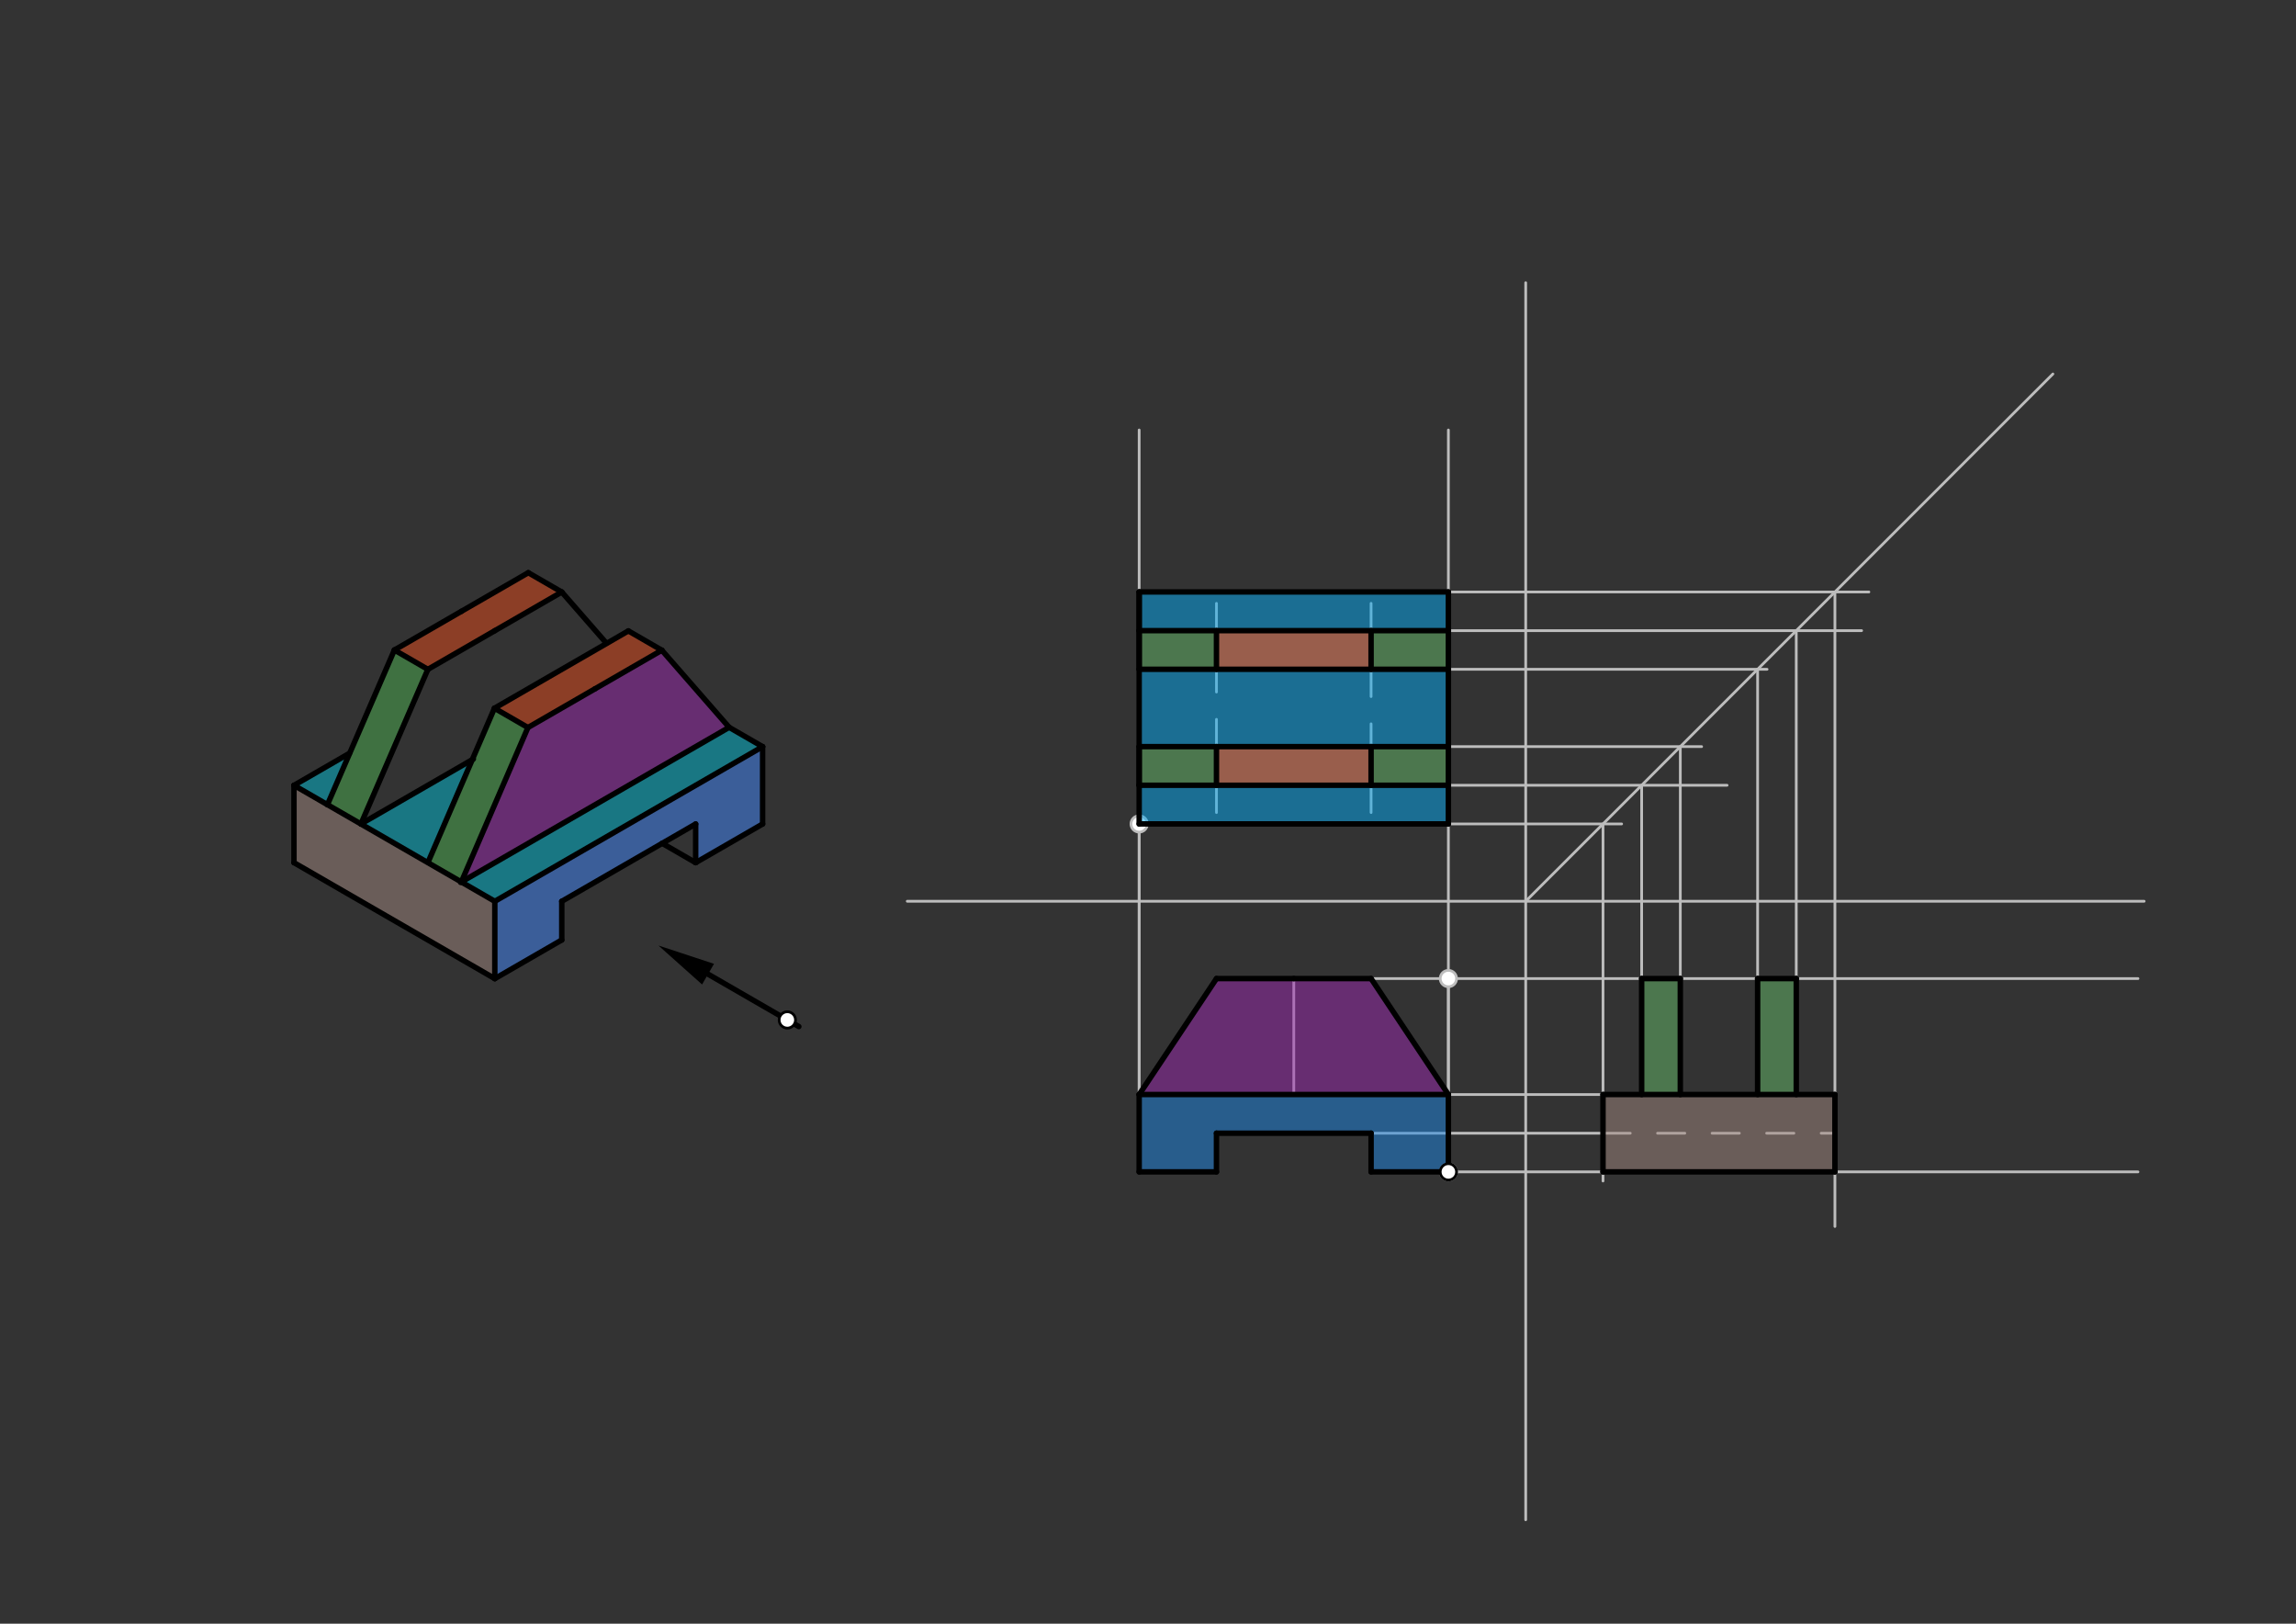 <svg xmlns="http://www.w3.org/2000/svg" class="svg--1it" height="100%" preserveAspectRatio="xMidYMid meet" viewBox="0 0 841.89 595.276" width="100%"><rect x="0" y="0" width="841.89" height="595.276" fill="#333333" stroke="none"/><defs><marker id="marker-arrow" markerHeight="16" markerUnits="userSpaceOnUse" markerWidth="24" orient="auto-start-reverse" refX="24" refY="4" viewBox="0 0 24 8"><path d="M 0 0 L 24 4 L 0 8 z" stroke="inherit"></path></marker></defs><g class="aux-layer--1FB"><g class="element--2qn"><line stroke="#BDBDBD" stroke-dasharray="none" stroke-linecap="round" stroke-width="1" x1="559.438" x2="559.438" y1="103.641" y2="557.184"></line></g><g class="element--2qn"><line stroke="#BDBDBD" stroke-dasharray="none" stroke-linecap="round" stroke-width="1" x1="559.438" x2="786.209" y1="330.412" y2="330.412"></line></g><g class="element--2qn"><line stroke="#BDBDBD" stroke-dasharray="none" stroke-linecap="round" stroke-width="1" x1="559.438" x2="332.666" y1="330.412" y2="330.412"></line></g><g class="element--2qn"><line stroke="#BDBDBD" stroke-dasharray="none" stroke-linecap="round" stroke-width="1" x1="531.091" x2="531.091" y1="358.759" y2="429.625"></line></g><g class="element--2qn"><line stroke="#BDBDBD" stroke-dasharray="none" stroke-linecap="round" stroke-width="1" x1="474.398" x2="474.398" y1="401.278" y2="358.759"></line></g><g class="element--2qn"><line stroke="#BDBDBD" stroke-dasharray="none" stroke-linecap="round" stroke-width="1" x1="417.705" x2="417.705" y1="429.625" y2="302.066"></line></g><g class="element--2qn"><line stroke="#BDBDBD" stroke-dasharray="none" stroke-linecap="round" stroke-width="1" x1="417.705" x2="417.705" y1="429.625" y2="157.646"></line></g><g class="element--2qn"><line stroke="#BDBDBD" stroke-dasharray="none" stroke-linecap="round" stroke-width="1" x1="531.091" x2="531.091" y1="429.625" y2="157.646"></line></g><g class="element--2qn"><line stroke="#BDBDBD" stroke-dasharray="10" stroke-linecap="round" stroke-width="1" x1="446.052" x2="446.052" y1="287.893" y2="302.066"></line></g><g class="element--2qn"><line stroke="#BDBDBD" stroke-dasharray="10" stroke-linecap="round" stroke-width="1" x1="446.052" x2="446.052" y1="273.719" y2="245.373"></line></g><g class="element--2qn"><line stroke="#BDBDBD" stroke-dasharray="10" stroke-linecap="round" stroke-width="1" x1="446.052" x2="446.052" y1="231.2" y2="217.026"></line></g><g class="element--2qn"><line stroke="#BDBDBD" stroke-dasharray="10" stroke-linecap="round" stroke-width="1" x1="502.745" x2="502.745" y1="231.2" y2="217.026"></line></g><g class="element--2qn"><line stroke="#BDBDBD" stroke-dasharray="10" stroke-linecap="round" stroke-width="1" x1="502.745" x2="502.745" y1="245.373" y2="273.719"></line></g><g class="element--2qn"><line stroke="#BDBDBD" stroke-dasharray="10" stroke-linecap="round" stroke-width="1" x1="502.745" x2="502.745" y1="287.893" y2="302.066"></line></g><g class="element--2qn"><line stroke="#BDBDBD" stroke-dasharray="none" stroke-linecap="round" stroke-width="1" x1="559.438" x2="752.743" y1="330.412" y2="137.107"></line></g><g class="element--2qn"><line stroke="#BDBDBD" stroke-dasharray="none" stroke-linecap="round" stroke-width="1" x1="531.091" x2="594.615" y1="302.066" y2="302.066"></line></g><g class="element--2qn"><line stroke="#BDBDBD" stroke-dasharray="none" stroke-linecap="round" stroke-width="1" x1="531.091" x2="685.281" y1="217.026" y2="217.026"></line></g><g class="element--2qn"><line stroke="#BDBDBD" stroke-dasharray="none" stroke-linecap="round" stroke-width="1" x1="502.745" x2="783.948" y1="358.759" y2="358.759"></line></g><g class="element--2qn"><line stroke="#BDBDBD" stroke-dasharray="none" stroke-linecap="round" stroke-width="1" x1="531.091" x2="783.948" y1="429.625" y2="429.625"></line></g><g class="element--2qn"><line stroke="#BDBDBD" stroke-dasharray="none" stroke-linecap="round" stroke-width="1" x1="587.784" x2="587.784" y1="302.066" y2="432.979"></line></g><g class="element--2qn"><line stroke="#BDBDBD" stroke-dasharray="none" stroke-linecap="round" stroke-width="1" x1="672.823" x2="672.823" y1="217.026" y2="449.646"></line></g><g class="element--2qn"><line stroke="#BDBDBD" stroke-dasharray="none" stroke-linecap="round" stroke-width="1" x1="531.091" x2="587.784" y1="401.278" y2="401.278"></line></g><g class="element--2qn"><line stroke="#BDBDBD" stroke-dasharray="none" stroke-linecap="round" stroke-width="1" x1="531.091" x2="633.281" y1="287.893" y2="287.893"></line></g><g class="element--2qn"><line stroke="#BDBDBD" stroke-dasharray="none" stroke-linecap="round" stroke-width="1" x1="531.091" x2="647.948" y1="245.373" y2="245.373"></line></g><g class="element--2qn"><line stroke="#BDBDBD" stroke-dasharray="none" stroke-linecap="round" stroke-width="1" x1="531.091" x2="682.615" y1="231.2" y2="231.2"></line></g><g class="element--2qn"><line stroke="#BDBDBD" stroke-dasharray="none" stroke-linecap="round" stroke-width="1" x1="531.091" x2="623.948" y1="273.719" y2="273.719"></line></g><g class="element--2qn"><line stroke="#BDBDBD" stroke-dasharray="none" stroke-linecap="round" stroke-width="1" x1="601.957" x2="601.957" y1="287.893" y2="401.278"></line></g><g class="element--2qn"><line stroke="#BDBDBD" stroke-dasharray="none" stroke-linecap="round" stroke-width="1" x1="616.13" x2="616.13" y1="273.719" y2="401.278"></line></g><g class="element--2qn"><line stroke="#BDBDBD" stroke-dasharray="none" stroke-linecap="round" stroke-width="1" x1="644.477" x2="644.477" y1="245.373" y2="401.278"></line></g><g class="element--2qn"><line stroke="#BDBDBD" stroke-dasharray="none" stroke-linecap="round" stroke-width="1" x1="658.65" x2="658.65" y1="231.2" y2="401.278"></line></g><g class="element--2qn"><line stroke="#BDBDBD" stroke-dasharray="none" stroke-linecap="round" stroke-width="1" x1="502.745" x2="587.784" y1="415.452" y2="415.452"></line></g><g class="element--2qn"><line stroke="#BDBDBD" stroke-dasharray="10" stroke-linecap="round" stroke-width="1" x1="587.784" x2="672.823" y1="415.452" y2="415.452"></line></g><g class="element--2qn"><circle cx="531.091" cy="358.759" r="3" stroke="#BDBDBD" stroke-width="1" fill="#ffffff"></circle>}</g><g class="element--2qn"><circle cx="531.091" cy="429.625" r="3" stroke="#BDBDBD" stroke-width="1" fill="#ffffff"></circle>}</g><g class="element--2qn"><circle cx="417.705" cy="302.066" r="3" stroke="#BDBDBD" stroke-width="1" fill="#ffffff"></circle>}</g></g><g class="main-layer--3Vd"><g class="element--2qn"><g fill="#448aff" opacity="0.5"><path d="M 181.437 358.781 L 181.437 330.435 L 279.633 273.742 L 279.633 302.088 L 255.084 316.262 L 255.084 302.088 L 205.986 330.435 L 205.986 344.608 L 181.437 358.781 Z" stroke="none"></path></g></g><g class="element--2qn"><g fill="#9C27B0" opacity="0.5"><path d="M 169.163 323.348 L 267.358 266.655 L 242.678 238.384 L 193.581 266.731 L 169.163 323.348 Z" stroke="none"></path></g></g><g class="element--2qn"><g fill="#1E88E5" opacity="0.5"><path d="M 417.705 429.625 L 417.705 401.278 L 531.091 401.278 L 531.091 429.625 L 502.745 429.625 L 502.745 415.452 L 446.052 415.452 L 446.052 429.625 L 417.705 429.625 Z" stroke="none"></path></g></g><g class="element--2qn"><g fill="#9C27B0" opacity="0.5"><path d="M 417.705 401.278 L 446.052 358.759 L 502.745 358.759 L 531.091 401.278 L 417.705 401.278 Z" stroke="none"></path></g></g><g class="element--2qn"><g fill="#00BCD4" opacity="0.5"><path d="M 169.163 323.348 L 267.358 266.655 L 279.633 273.742 L 181.437 330.435 L 169.163 323.348 Z" stroke="none"></path></g></g><g class="element--2qn"><g fill="#00BCD4" opacity="0.5"><path d="M 132.346 302.075 L 173.173 278.503 L 157.215 315.506 L 132.346 302.075 Z" stroke="none"></path></g></g><g class="element--2qn"><g fill="#00BCD4" opacity="0.5"><path d="M 107.791 287.915 L 120.066 295.002 L 128.151 276.16 L 107.791 287.915 Z" stroke="none"></path></g></g><g class="element--2qn"><g fill="#4CAF50" opacity="0.5"><path d="M 157.215 315.506 L 181.306 259.644 L 193.581 266.731 L 169.163 323.348 L 157.215 315.506 Z" stroke="none"></path></g></g><g class="element--2qn"><g fill="#4CAF50" opacity="0.5"><path d="M 144.614 238.309 L 156.889 245.395 L 132.346 302.075 L 120.066 295.002 L 144.614 238.309 Z" stroke="none"></path></g></g><g class="element--2qn"><g fill="#E64A19" opacity="0.5"><path d="M 144.614 238.309 L 193.712 209.962 L 205.986 217.049 L 156.889 245.395 L 144.614 238.309 Z" stroke="none"></path></g></g><g class="element--2qn"><g fill="#E64A19" opacity="0.5"><path d="M 181.306 259.644 L 230.404 231.298 L 242.678 238.384 L 193.581 266.731 L 181.306 259.644 Z" stroke="none"></path></g></g><g class="element--2qn"><g fill="#03A9F4" opacity="0.5"><path d="M 417.705 287.893 L 417.705 302.066 L 531.091 302.066 L 531.091 287.893 L 417.705 287.893 Z" stroke="none"></path></g></g><g class="element--2qn"><g fill="#03A9F4" opacity="0.5"><path d="M 417.705 245.373 L 531.091 245.373 L 531.091 273.719 L 417.705 273.719 L 417.705 245.373 Z" stroke="none"></path></g></g><g class="element--2qn"><g fill="#03A9F4" opacity="0.5"><path d="M 417.705 217.026 L 531.091 217.026 L 531.091 231.2 L 417.705 231.2 L 417.705 217.026 Z" stroke="none"></path></g></g><g class="element--2qn"><g fill="#66BB6A" opacity="0.5"><path d="M 417.705 231.2 L 446.052 231.2 L 446.052 245.373 L 417.705 245.373 L 417.705 231.2 Z" stroke="none"></path></g></g><g class="element--2qn"><g fill="#66BB6A" opacity="0.5"><path d="M 417.705 273.719 L 446.052 273.719 L 446.052 287.893 L 417.705 287.893 L 417.705 273.719 Z" stroke="none"></path></g></g><g class="element--2qn"><g fill="#66BB6A" opacity="0.5"><path d="M 502.745 231.2 L 502.745 245.373 L 531.091 245.373 L 531.091 231.2 L 502.745 231.2 Z" stroke="none"></path></g></g><g class="element--2qn"><g fill="#66BB6A" opacity="0.5"><path d="M 502.745 273.719 L 502.745 287.893 L 531.091 287.893 L 531.091 273.719 L 502.745 273.719 Z" stroke="none"></path></g></g><g class="element--2qn"><g fill="#FF8A65" opacity="0.5"><path d="M 446.052 231.2 L 502.745 231.2 L 502.745 245.373 L 446.052 245.373 L 446.052 231.2 Z" stroke="none"></path></g></g><g class="element--2qn"><g fill="#FF8A65" opacity="0.5"><path d="M 446.052 273.719 L 446.052 287.893 L 502.745 287.893 L 502.745 273.719 L 446.052 273.719 Z" stroke="none"></path></g></g><g class="element--2qn"><g fill="#A1887F" opacity="0.5"><path d="M 107.791 287.915 L 181.437 330.435 L 181.437 358.781 L 107.791 316.262 L 107.791 287.915 Z" stroke="none"></path></g></g><g class="element--2qn"><g fill="#A1887F" opacity="0.5"><path d="M 587.784 401.278 L 587.784 429.625 L 672.823 429.625 L 672.823 401.278 L 587.784 401.278 Z" stroke="none"></path></g></g><g class="element--2qn"><g fill="#66BB6A" opacity="0.5"><path d="M 601.957 358.759 L 601.957 401.278 L 616.13 401.278 L 616.13 358.759 L 601.957 358.759 Z" stroke="none"></path></g></g><g class="element--2qn"><g fill="#66BB6A" opacity="0.5"><path d="M 644.477 401.278 L 644.477 358.759 L 658.65 358.759 L 658.65 401.278 L 644.477 401.278 Z" stroke="none"></path></g></g><g class="element--2qn"><line stroke="#000000" stroke-dasharray="none" stroke-linecap="round" stroke-width="2" x1="181.438" x2="107.791" y1="358.781" y2="316.262"></line></g><g class="element--2qn"><line stroke="#000000" stroke-dasharray="none" stroke-linecap="round" stroke-width="2" x1="107.791" x2="107.791" y1="316.262" y2="287.915"></line></g><g class="element--2qn"><line stroke="#000000" stroke-dasharray="none" stroke-linecap="round" stroke-width="2" x1="107.791" x2="120.066" y1="287.915" y2="295.002"></line></g><g class="element--2qn"><line stroke="#000000" stroke-dasharray="none" stroke-linecap="round" stroke-width="2" x1="120.066" x2="181.437" y1="295.002" y2="330.435"></line></g><g class="element--2qn"><line stroke="#000000" stroke-dasharray="none" stroke-linecap="round" stroke-width="2" x1="181.437" x2="181.437" y1="330.435" y2="358.781"></line></g><g class="element--2qn"><line stroke="#000000" stroke-dasharray="none" stroke-linecap="round" stroke-width="2" x1="181.437" x2="205.986" y1="358.781" y2="344.608"></line></g><g class="element--2qn"><line stroke="#000000" stroke-dasharray="none" stroke-linecap="round" stroke-width="2" x1="205.986" x2="205.986" y1="344.608" y2="330.435"></line></g><g class="element--2qn"><line stroke="#000000" stroke-dasharray="none" stroke-linecap="round" stroke-width="2" x1="205.986" x2="255.084" y1="330.435" y2="302.088"></line></g><g class="element--2qn"><line stroke="#000000" stroke-dasharray="none" stroke-linecap="round" stroke-width="2" x1="255.084" x2="255.084" y1="302.088" y2="316.262"></line></g><g class="element--2qn"><line stroke="#000000" stroke-dasharray="none" stroke-linecap="round" stroke-width="2" x1="255.084" x2="279.633" y1="316.262" y2="302.088"></line></g><g class="element--2qn"><line stroke="#000000" stroke-dasharray="none" stroke-linecap="round" stroke-width="2" x1="279.633" x2="279.633" y1="302.088" y2="273.742"></line></g><g class="element--2qn"><line stroke="#000000" stroke-dasharray="none" stroke-linecap="round" stroke-width="2" x1="279.633" x2="181.438" y1="273.742" y2="330.435"></line></g><g class="element--2qn"><line stroke="#000000" stroke-dasharray="none" stroke-linecap="round" stroke-width="2" x1="279.633" x2="267.358" y1="273.742" y2="266.655"></line></g><g class="element--2qn"><line stroke="#000000" stroke-dasharray="none" stroke-linecap="round" stroke-width="2" x1="267.358" x2="168.901" y1="266.655" y2="323.5"></line></g><g class="element--2qn"><line stroke="#000000" stroke-dasharray="none" stroke-linecap="round" stroke-width="2" x1="218.13" x2="193.581" y1="252.558" y2="266.731"></line></g><g class="element--2qn"><line stroke="#000000" stroke-dasharray="none" stroke-linecap="round" stroke-width="2" x1="218.13" x2="242.678" y1="252.558" y2="238.384"></line></g><g class="element--2qn"><line stroke="#000000" stroke-dasharray="none" stroke-linecap="round" stroke-width="2" x1="193.581" x2="169.163" y1="266.731" y2="323.348"></line></g><g class="element--2qn"><line stroke="#000000" stroke-dasharray="none" stroke-linecap="round" stroke-width="2" x1="242.678" x2="267.358" y1="238.384" y2="266.655"></line></g><g class="element--2qn"><line stroke="#000000" stroke-dasharray="none" stroke-linecap="round" stroke-width="2" x1="193.581" x2="181.306" y1="266.731" y2="259.644"></line></g><g class="element--2qn"><line stroke="#000000" stroke-dasharray="none" stroke-linecap="round" stroke-width="2" x1="181.306" x2="230.404" y1="259.644" y2="231.298"></line></g><g class="element--2qn"><line stroke="#000000" stroke-dasharray="none" stroke-linecap="round" stroke-width="2" x1="230.404" x2="242.678" y1="231.298" y2="238.384"></line></g><g class="element--2qn"><line stroke="#000000" stroke-dasharray="none" stroke-linecap="round" stroke-width="2" x1="181.306" x2="157.215" y1="259.644" y2="315.506"></line></g><g class="element--2qn"><line stroke="#000000" stroke-dasharray="none" stroke-linecap="round" stroke-width="2" x1="169.163" x2="144.614" y1="224.136" y2="238.309"></line></g><g class="element--2qn"><line stroke="#000000" stroke-dasharray="none" stroke-linecap="round" stroke-width="2" x1="144.614" x2="120.066" y1="238.309" y2="295.002"></line></g><g class="element--2qn"><line stroke="#000000" stroke-dasharray="none" stroke-linecap="round" stroke-width="2" x1="144.614" x2="156.889" y1="238.309" y2="245.395"></line></g><g class="element--2qn"><line stroke="#000000" stroke-dasharray="none" stroke-linecap="round" stroke-width="2" x1="156.889" x2="132.346" y1="245.395" y2="302.075"></line></g><g class="element--2qn"><line stroke="#000000" stroke-dasharray="none" stroke-linecap="round" stroke-width="2" x1="169.163" x2="193.712" y1="224.136" y2="209.962"></line></g><g class="element--2qn"><line stroke="#000000" stroke-dasharray="none" stroke-linecap="round" stroke-width="2" x1="156.889" x2="181.438" y1="245.395" y2="231.222"></line></g><g class="element--2qn"><line stroke="#000000" stroke-dasharray="none" stroke-linecap="round" stroke-width="2" x1="181.438" x2="205.986" y1="231.222" y2="217.049"></line></g><g class="element--2qn"><line stroke="#000000" stroke-dasharray="none" stroke-linecap="round" stroke-width="2" x1="193.712" x2="205.986" y1="209.962" y2="217.049"></line></g><g class="element--2qn"><line stroke="#000000" stroke-dasharray="none" stroke-linecap="round" stroke-width="2" x1="132.346" x2="173.576" y1="302.075" y2="278.27"></line></g><g class="element--2qn"><line stroke="#000000" stroke-dasharray="none" stroke-linecap="round" stroke-width="2" x1="205.986" x2="222.362" y1="217.049" y2="235.807"></line></g><g class="element--2qn"><line stroke="#000000" stroke-dasharray="none" stroke-linecap="round" stroke-width="2" x1="107.791" x2="128.151" y1="287.915" y2="276.16"></line></g><g class="element--2qn"><line stroke="#000000" stroke-dasharray="none" stroke-linecap="round" stroke-width="2" x1="255.084" x2="242.776" y1="316.262" y2="309.156"></line></g><g class="element--2qn"><line stroke="#000000" stroke-dasharray="none" stroke-linecap="round" stroke-width="2" x1="259.624" x2="292.91" y1="357.141" y2="376.358"></line><path d="M241.438,346.641 l21,4.375 l0,-8.75 z" fill="#000000" stroke="#000000" stroke-width="0" transform="rotate(30, 241.438, 346.641)"></path></g><g class="element--2qn"><line stroke="#000000" stroke-dasharray="none" stroke-linecap="round" stroke-width="2" x1="531.091" x2="502.745" y1="429.625" y2="429.625"></line></g><g class="element--2qn"><line stroke="#000000" stroke-dasharray="none" stroke-linecap="round" stroke-width="2" x1="502.745" x2="502.745" y1="429.625" y2="415.452"></line></g><g class="element--2qn"><line stroke="#000000" stroke-dasharray="none" stroke-linecap="round" stroke-width="2" x1="502.745" x2="446.052" y1="415.452" y2="415.452"></line></g><g class="element--2qn"><line stroke="#000000" stroke-dasharray="none" stroke-linecap="round" stroke-width="2" x1="446.052" x2="446.052" y1="415.452" y2="429.625"></line></g><g class="element--2qn"><line stroke="#000000" stroke-dasharray="none" stroke-linecap="round" stroke-width="2" x1="446.052" x2="417.705" y1="429.625" y2="429.625"></line></g><g class="element--2qn"><line stroke="#000000" stroke-dasharray="none" stroke-linecap="round" stroke-width="2" x1="417.705" x2="417.705" y1="429.625" y2="401.278"></line></g><g class="element--2qn"><line stroke="#000000" stroke-dasharray="none" stroke-linecap="round" stroke-width="2" x1="417.705" x2="531.091" y1="401.278" y2="401.278"></line></g><g class="element--2qn"><line stroke="#000000" stroke-dasharray="none" stroke-linecap="round" stroke-width="2" x1="531.091" x2="531.091" y1="401.278" y2="429.625"></line></g><g class="element--2qn"><line stroke="#000000" stroke-dasharray="none" stroke-linecap="round" stroke-width="2" x1="474.398" x2="446.052" y1="358.759" y2="358.759"></line></g><g class="element--2qn"><line stroke="#000000" stroke-dasharray="none" stroke-linecap="round" stroke-width="2" x1="474.398" x2="502.745" y1="358.759" y2="358.759"></line></g><g class="element--2qn"><line stroke="#000000" stroke-dasharray="none" stroke-linecap="round" stroke-width="2" x1="417.705" x2="446.052" y1="401.278" y2="358.759"></line></g><g class="element--2qn"><line stroke="#000000" stroke-dasharray="none" stroke-linecap="round" stroke-width="2" x1="502.745" x2="531.091" y1="358.759" y2="401.278"></line></g><g class="element--2qn"><line stroke="#000000" stroke-dasharray="none" stroke-linecap="round" stroke-width="2" x1="417.705" x2="531.091" y1="302.066" y2="302.066"></line></g><g class="element--2qn"><line stroke="#000000" stroke-dasharray="none" stroke-linecap="round" stroke-width="2" x1="417.705" x2="417.705" y1="302.066" y2="287.893"></line></g><g class="element--2qn"><line stroke="#000000" stroke-dasharray="none" stroke-linecap="round" stroke-width="2" x1="531.091" x2="531.091" y1="302.066" y2="287.893"></line></g><g class="element--2qn"><line stroke="#000000" stroke-dasharray="none" stroke-linecap="round" stroke-width="2" x1="531.091" x2="417.705" y1="287.893" y2="287.893"></line></g><g class="element--2qn"><line stroke="#000000" stroke-dasharray="none" stroke-linecap="round" stroke-width="2" x1="417.705" x2="417.705" y1="287.893" y2="217.026"></line></g><g class="element--2qn"><line stroke="#000000" stroke-dasharray="none" stroke-linecap="round" stroke-width="2" x1="417.705" x2="531.091" y1="217.026" y2="217.026"></line></g><g class="element--2qn"><line stroke="#000000" stroke-dasharray="none" stroke-linecap="round" stroke-width="2" x1="531.091" x2="531.091" y1="217.026" y2="287.893"></line></g><g class="element--2qn"><line stroke="#000000" stroke-dasharray="none" stroke-linecap="round" stroke-width="2" x1="417.705" x2="417.705" y1="287.893" y2="273.719"></line></g><g class="element--2qn"><line stroke="#000000" stroke-dasharray="none" stroke-linecap="round" stroke-width="2" x1="417.705" x2="531.091" y1="273.719" y2="273.719"></line></g><g class="element--2qn"><line stroke="#000000" stroke-dasharray="none" stroke-linecap="round" stroke-width="2" x1="417.705" x2="417.705" y1="217.026" y2="231.2"></line></g><g class="element--2qn"><line stroke="#000000" stroke-dasharray="none" stroke-linecap="round" stroke-width="2" x1="417.705" x2="531.091" y1="231.2" y2="231.2"></line></g><g class="element--2qn"><line stroke="#000000" stroke-dasharray="none" stroke-linecap="round" stroke-width="2" x1="417.705" x2="417.705" y1="231.2" y2="245.373"></line></g><g class="element--2qn"><line stroke="#000000" stroke-dasharray="none" stroke-linecap="round" stroke-width="2" x1="417.705" x2="531.091" y1="245.373" y2="245.373"></line></g><g class="element--2qn"><line stroke="#000000" stroke-dasharray="none" stroke-linecap="round" stroke-width="2" x1="446.052" x2="446.052" y1="287.893" y2="273.719"></line></g><g class="element--2qn"><line stroke="#000000" stroke-dasharray="none" stroke-linecap="round" stroke-width="2" x1="446.052" x2="446.052" y1="245.373" y2="231.2"></line></g><g class="element--2qn"><line stroke="#000000" stroke-dasharray="none" stroke-linecap="round" stroke-width="2" x1="502.745" x2="502.745" y1="231.2" y2="245.373"></line></g><g class="element--2qn"><line stroke="#000000" stroke-dasharray="none" stroke-linecap="round" stroke-width="2" x1="502.745" x2="502.745" y1="273.719" y2="287.893"></line></g><g class="element--2qn"><line stroke="#000000" stroke-dasharray="none" stroke-linecap="round" stroke-width="2" x1="587.784" x2="672.823" y1="429.625" y2="429.625"></line></g><g class="element--2qn"><line stroke="#000000" stroke-dasharray="none" stroke-linecap="round" stroke-width="2" x1="587.784" x2="672.823" y1="401.278" y2="401.278"></line></g><g class="element--2qn"><line stroke="#000000" stroke-dasharray="none" stroke-linecap="round" stroke-width="2" x1="587.784" x2="587.784" y1="401.278" y2="429.625"></line></g><g class="element--2qn"><line stroke="#000000" stroke-dasharray="none" stroke-linecap="round" stroke-width="2" x1="672.823" x2="672.823" y1="401.278" y2="429.625"></line></g><g class="element--2qn"><line stroke="#000000" stroke-dasharray="none" stroke-linecap="round" stroke-width="2" x1="601.957" x2="601.957" y1="401.278" y2="358.759"></line></g><g class="element--2qn"><line stroke="#000000" stroke-dasharray="none" stroke-linecap="round" stroke-width="2" x1="601.957" x2="616.13" y1="358.759" y2="358.759"></line></g><g class="element--2qn"><line stroke="#000000" stroke-dasharray="none" stroke-linecap="round" stroke-width="2" x1="616.13" x2="616.13" y1="358.759" y2="401.278"></line></g><g class="element--2qn"><line stroke="#000000" stroke-dasharray="none" stroke-linecap="round" stroke-width="2" x1="644.477" x2="658.65" y1="358.759" y2="358.759"></line></g><g class="element--2qn"><line stroke="#000000" stroke-dasharray="none" stroke-linecap="round" stroke-width="2" x1="658.65" x2="658.65" y1="401.278" y2="358.759"></line></g><g class="element--2qn"><line stroke="#000000" stroke-dasharray="none" stroke-linecap="round" stroke-width="2" x1="644.477" x2="644.477" y1="358.759" y2="401.278"></line></g><g class="element--2qn"><circle cx="288.696" cy="373.925" r="3" stroke="#000000" stroke-width="1" fill="#ffffff"></circle>}</g><g class="element--2qn"><circle cx="531.091" cy="429.625" r="3" stroke="#000000" stroke-width="1" fill="#ffffff"></circle>}</g></g><g class="snaps-layer--2PT"></g><g class="temp-layer--rAP"></g></svg>
